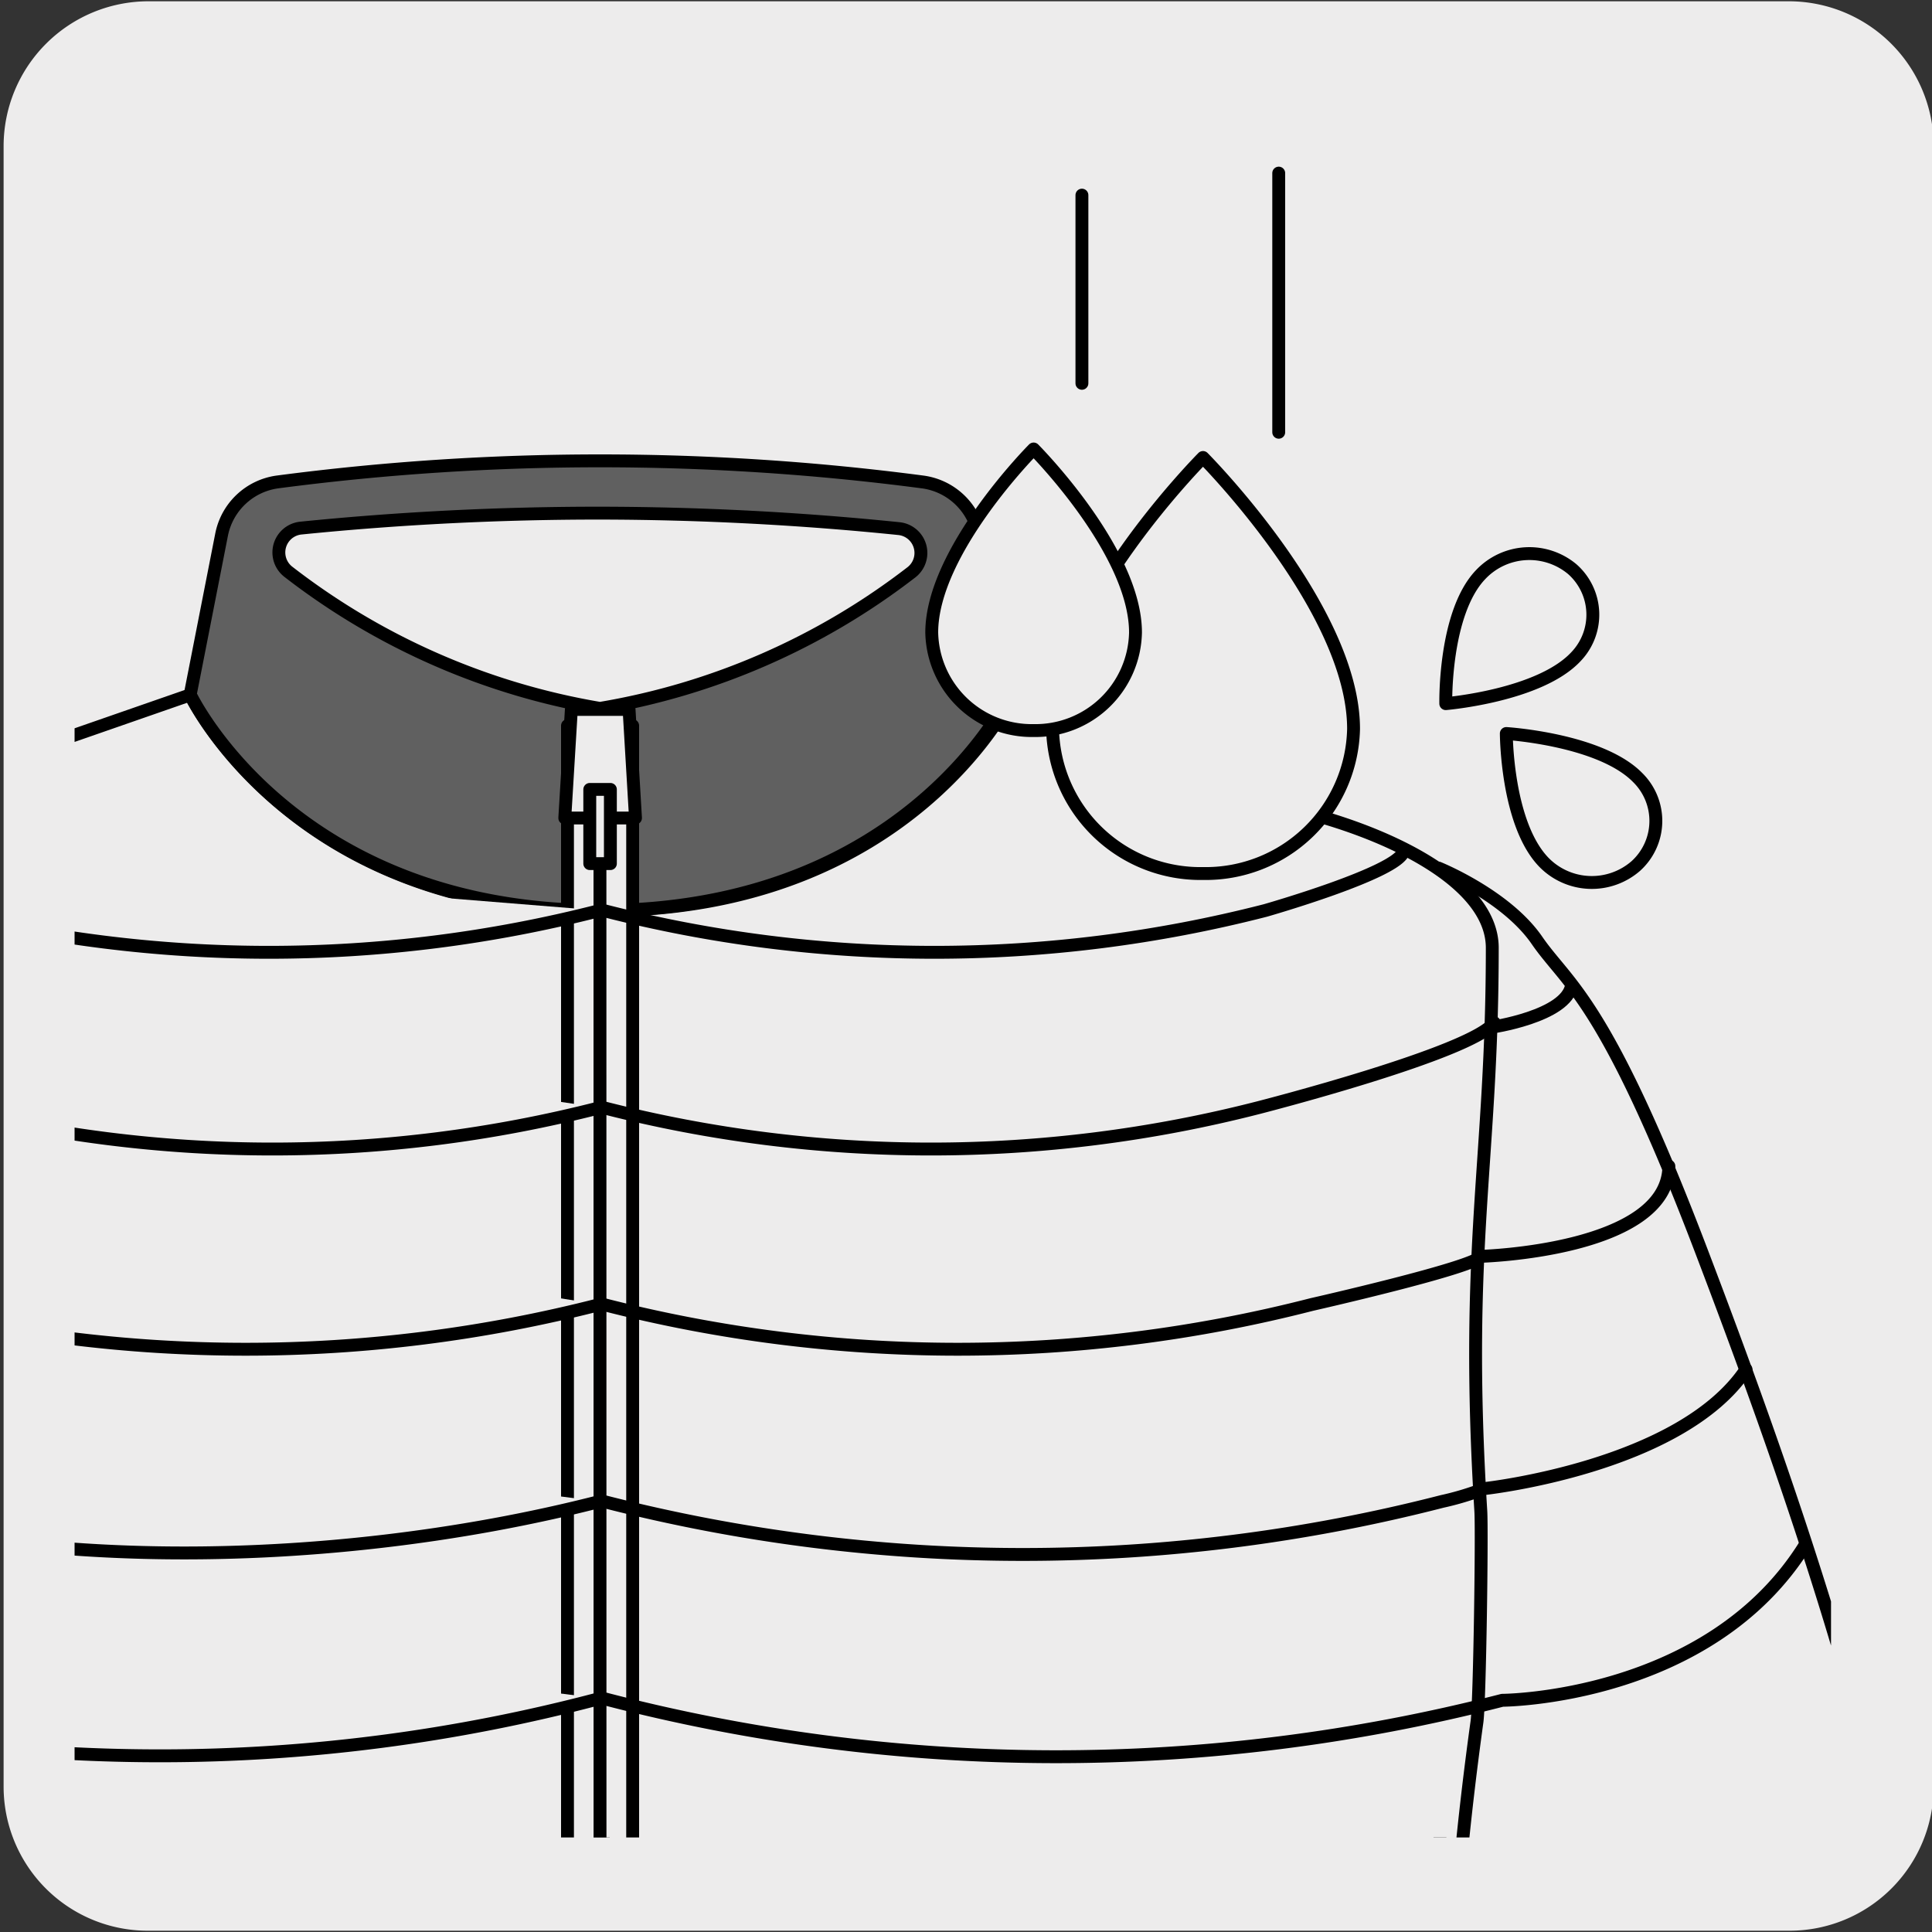 <svg xmlns="http://www.w3.org/2000/svg" xmlns:xlink="http://www.w3.org/1999/xlink" viewBox="0 0 150 150"><rect x="0" y="0" width="150" height="150" fill="#333333" stroke="none"/><defs><style>.cls-1,.cls-7{fill:none;}.cls-2,.cls-4{fill:#edecec;}.cls-3{clip-path:url(#clip-path);}.cls-4,.cls-6,.cls-7{stroke:#000;stroke-linecap:round;stroke-linejoin:round;}.cls-5{clip-path:url(#clip-path-2);}.cls-6{fill:#606060;}</style><clipPath id="clip-path"><rect class="cls-1" x="6.25" y="-163" width="136.37" height="136.37"/></clipPath><clipPath id="clip-path-2"><rect class="cls-1" x="5.79" y="6.29" width="136.37" height="136.37"/></clipPath></defs><title>69993-02</title><g id="Capa_2" data-name="Capa 2"><path class="cls-2" d="M11.53.1H138.84a11.25,11.25,0,0,1,11.29,11.21v127.4a11.19,11.19,0,0,1-11.19,11.19H11.47A11.19,11.19,0,0,1,.28,138.71h0V11.34A11.25,11.25,0,0,1,11.53.1Z"/></g><g id="Capa_3" data-name="Capa 3"><g class="cls-3"><path class="cls-4" d="M47,54a145.06,145.06,0,0,1-68.69.86,3.75,3.75,0,0,1-2.8-4.37C-18.62,19.27-16.1-11-22-42.15a58.44,58.44,0,0,1-.42-7.13c-.15-18-.63-16.7-.63-33.33,0-4.75-.33-15.31,2.3-19.29,1.37-2.06,10.84-4.78,11.75-5l24.28-8.45S23.13-98.6,47-98.6Z"/><path class="cls-4" d="M112.15-101.9s5.24,2.12,7.64,5.62,5.26,4.41,12.75,24.08,13.26,37,17.94,60.28,8.3,38.36,7.53,44.12-2.12,5.24-2.12,5.24-2.64.77-5.91,1.81-6.88,3-8.67,3.1c-1,.08-2.42,1.34-5.31-1.72s-8-13.12-13.61-22.29A120.57,120.57,0,0,1,116.14,7c-1.1-2.33-1.86-4.26-2.72-6.3C111.53-3.81,112.15-101.9,112.15-101.9Z"/><path class="cls-4" d="M47.3,54a145.06,145.06,0,0,0,68.69.86,3.77,3.77,0,0,0,2.8-4.37c-5.84-31.17-8-54.66-3.66-86,.22-1.55.4-14.79.3-16.36-1.28-20.67.89-27.11.89-43.73,0-4.75-7-8.48-14.13-10.42-1.52-.41-7.64-2.16-9.08-2.83l-14-6.43S71.21-98.6,47.3-98.6Z"/><rect class="cls-4" x="44.52" y="-112.96" width="5.06" height="166.91"/><line class="cls-4" x1="47.04" y1="-112.96" x2="47.05" y2="53.95"/></g><g class="cls-5"><path class="cls-4" d="M46.58,223.25a145.19,145.19,0,0,1-68.69.85,3.74,3.74,0,0,1-2.8-4.36c5.83-31.18,8.35-61.44,2.4-92.59a58.44,58.44,0,0,1-.42-7.13c-.15-18-.63-16.71-.63-33.33,0-4.75-.33-15.32,2.3-19.29,1.37-2.07,10.84-4.79,11.74-5l24.29-8.45s7.9,16.77,31.81,16.77Z"/><path class="cls-4" d="M111.69,67.4s5.24,2.12,7.64,5.61,5.26,4.42,12.75,24.08S145.34,134,150,157.38s8.3,38.35,7.53,44.12-2.12,5.23-2.12,5.23-2.64.77-5.91,1.82-6.88,2.94-8.67,3.09c-1,.08-2.42,1.34-5.31-1.72s-8-13.12-13.61-22.29a120.68,120.68,0,0,1-6.25-11.3c-1.1-2.34-1.86-4.26-2.72-6.31C111.07,165.48,111.69,67.4,111.69,67.4Z"/><path class="cls-4" d="M46.84,223.25a145.19,145.19,0,0,0,68.69.85,3.76,3.76,0,0,0,2.8-4.36c-5.84-31.18-8-54.66-3.66-86.05.22-1.56.4-14.8.3-16.37-1.28-20.67.89-27.1.89-43.73,0-4.75-7-8.48-14.13-10.41-1.52-.42-7.64-2.16-9.08-2.83l-14-6.43s-7.9,16.77-31.81,16.77Z"/><path class="cls-6" d="M46.58,56.34V70.69c-23.91,0-31.81-16.77-31.81-16.77L17.2,41.53a5.13,5.13,0,0,1,4.33-4.11,192.21,192.21,0,0,1,50.11,0A5.14,5.14,0,0,1,76,41.53L78.4,53.92S70.5,70.69,46.58,70.69V56.34"/><path class="cls-4" d="M46.58,55a54.23,54.23,0,0,0,24.2-10.58,1.9,1.9,0,0,0-1-3.38,231.38,231.38,0,0,0-23.22-1.2A231.18,231.18,0,0,0,23.37,41a1.9,1.9,0,0,0-1,3.38A54.24,54.24,0,0,0,46.58,55Z"/><rect class="cls-4" x="44.06" y="56.34" width="5.06" height="166.91"/><line class="cls-4" x1="46.58" y1="56.34" x2="46.59" y2="223.25"/><path class="cls-4" d="M93.4,67.82a11.48,11.48,0,0,0,11.69-11.23c0-9.34-11.69-21.07-11.69-21.07S81.72,47.25,81.72,56.59A11.48,11.48,0,0,0,93.4,67.82Z"/><line class="cls-4" x1="84" y1="29.76" x2="84" y2="15.15"/><line class="cls-4" x1="99.28" y1="33.56" x2="99.28" y2="13.44"/><path class="cls-4" d="M122.06,44.18a5.2,5.2,0,0,0-7.12.45c-2.84,3-2.69,10-2.69,10s7.28-.61,10.11-3.65A4.71,4.71,0,0,0,122.06,44.18Z"/><path class="cls-4" d="M127,67.24a5.2,5.2,0,0,1-7.13-.29c-2.91-3-2.92-10-2.92-10s7.29.45,10.2,3.42A4.72,4.72,0,0,1,127,67.24Z"/><path class="cls-4" d="M80.25,56.72a7.77,7.77,0,0,0,7.91-7.61c0-6.32-7.91-14.25-7.91-14.25s-7.91,7.93-7.91,14.25A7.77,7.77,0,0,0,80.25,56.72Z"/><path class="cls-4" d="M46.57,70.69a103.28,103.28,0,0,1-51.39,0S-15.49,68.09-17,65.56"/><path class="cls-4" d="M46.57,86A102.3,102.3,0,0,1-4.28,86s-18.65-4.81-18.95-8.83c0,0-2.23.89-4.91-2.23"/><path class="cls-4" d="M46.57,101.28a110.55,110.55,0,0,1-55,0s-13.48-4.19-14.82-8c0,0-3.57,1.18-11.75-4.76"/><path class="cls-4" d="M46.57,116.57c-21.36,5.49-50,6.11-69.35-3.11a61.4,61.4,0,0,1-18.6-8"/><path class="cls-4" d="M46.57,131.87a133.26,133.26,0,0,1-68.31,0s-12.8-.74-24.55-11.75"/><path class="cls-7" d="M46.85,70.69a103.28,103.28,0,0,0,51.39,0s10.27-2.93,10.72-4.57"/><path class="cls-7" d="M46.85,86A102.3,102.3,0,0,0,97.7,86s16.52-4.22,18.31-6.6"/><path class="cls-7" d="M46.85,101.28a110.55,110.55,0,0,0,55,0s12.58-2.85,13.14-3.74c0,0,14.51-.4,14.58-7"/><path class="cls-7" d="M46.85,116.57a130.8,130.8,0,0,0,65.12,0,21.76,21.76,0,0,0,3.3-1s15.23-1.66,20.29-9.25"/><path class="cls-7" d="M46.85,131.87a139,139,0,0,0,69.79.14s16.1-.06,23.54-12.11"/><polygon class="cls-4" points="49.34 63.51 43.85 63.51 44.36 55.08 48.84 55.08 49.34 63.51"/><rect class="cls-4" x="45.79" y="61.29" width="1.6" height="5.76"/><path class="cls-4" d="M115.7,79.77s5.94-.84,6.32-3.29"/></g></g></svg>